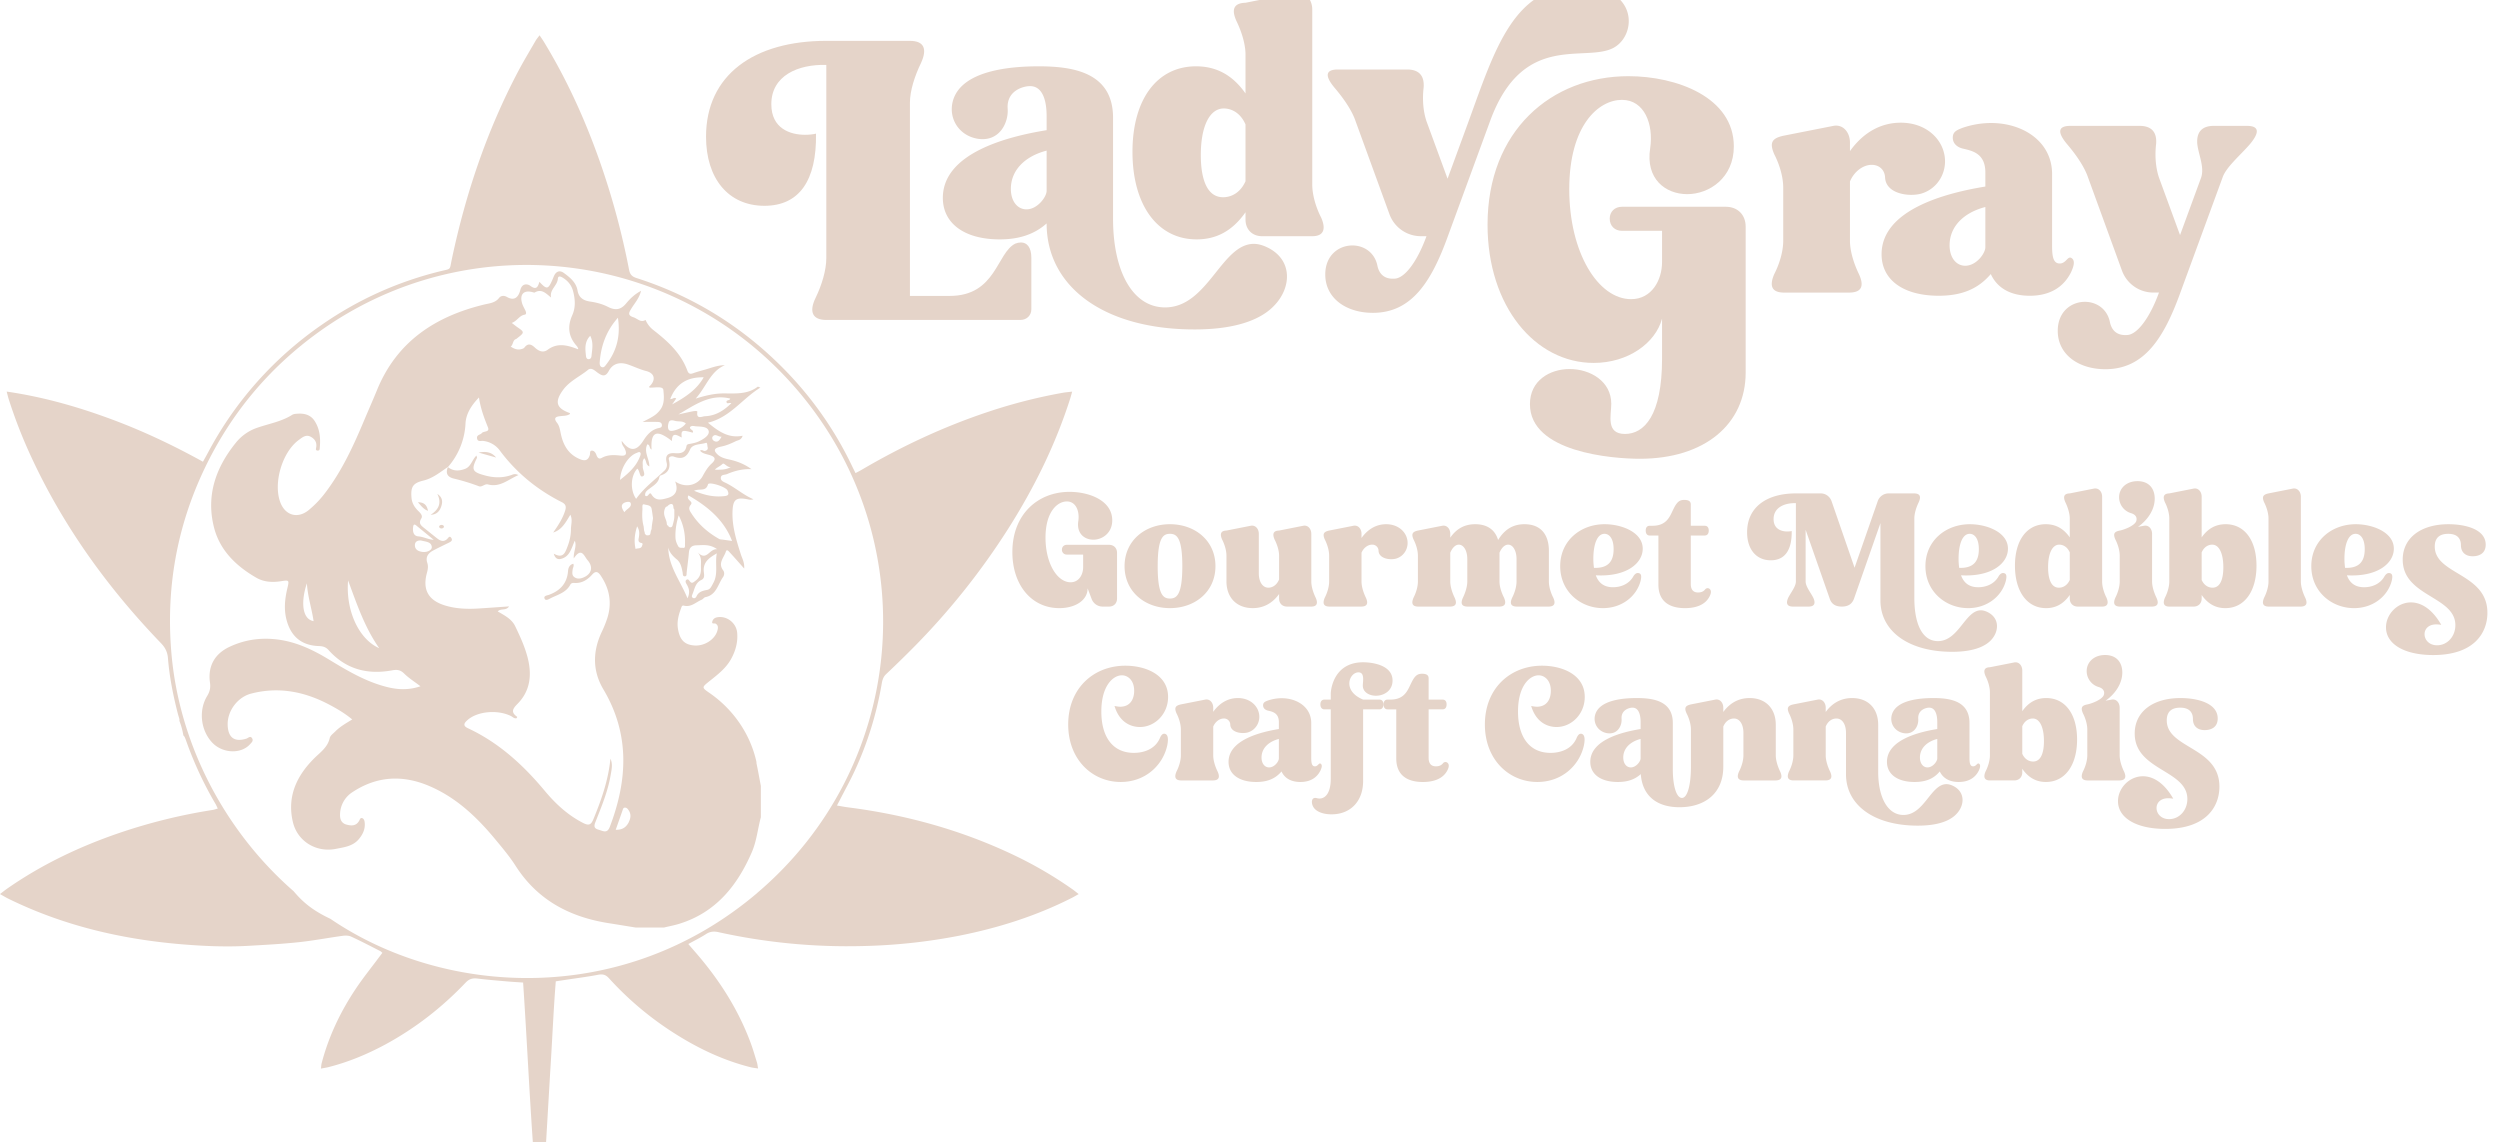 <svg xmlns="http://www.w3.org/2000/svg" width="197" height="90" fill="none"><g clip-path="url(#a)" fill="#E5D4C9"><path d="M84.517 70.08a31.67 31.67 0 0 0-4.587-2.681c-4.148-1.981-8.52-3.19-13.067-3.774-.286-.035-.571-.092-.91-.15.106-.206.185-.347.255-.492.387-.751.796-1.49 1.151-2.258a27.204 27.204 0 0 0 2.123-6.863c.048-.277.118-.527.347-.742a86.142 86.142 0 0 0 2.31-2.259 56.013 56.013 0 0 0 7.316-9.209c2.039-3.216 3.717-6.608 4.877-10.246.049-.154.088-.307.154-.545-.303.035-.532.053-.751.092-1.99.356-3.946.857-5.866 1.499-3.484 1.16-6.797 2.706-9.965 4.565-.15.088-.307.167-.487.263-.106-.21-.185-.369-.264-.531a28.16 28.16 0 0 0-5.4-7.694c-3.282-3.326-7.148-5.72-11.604-7.148-.342-.11-.505-.277-.575-.633a60.08 60.08 0 0 0-2.285-8.48c-1.164-3.326-2.61-6.515-4.446-9.525-.093-.15-.194-.29-.325-.488-.132.176-.224.286-.3.409-.47.817-.961 1.626-1.4 2.46-2.466 4.68-4.13 9.64-5.22 14.803-.18.852-.022.707-.87.913-3.401.835-6.538 2.25-9.412 4.254a28.37 28.37 0 0 0-8.928 10.048c-.123.228-.25.457-.395.716-2.438-1.349-4.908-2.509-7.478-3.445-2.566-.935-5.185-1.674-7.988-2.082.066.255.106.426.158.593a38.888 38.888 0 0 0 1.767 4.534c2.544 5.501 6.041 10.343 10.232 14.697.33.343.51.694.55 1.169.114 1.472.404 2.917.769 4.345.083.334.167.483.131.602.145.37.25.76.317 1.16.088.062.136.189.224.435a28.587 28.587 0 0 0 2.302 4.947c.066.11.114.233.185.374-.159.044-.281.092-.404.11a43.812 43.812 0 0 0-7.369 1.818c-3.137 1.073-6.103 2.487-8.827 4.385-.171.12-.334.25-.562.427.26.145.44.254.624.347 4.323 2.13 8.928 3.212 13.704 3.611 1.748.145 3.506.22 5.259.119 1.323-.075 2.645-.145 3.963-.286 1.151-.123 2.294-.342 3.44-.5.22-.031.48-.031.673.057.782.36 1.546.76 2.31 1.15.053.027.093.08.159.133-.093.123-.172.224-.25.33-.633.851-1.301 1.677-1.886 2.56-1.19 1.793-2.104 3.718-2.649 5.805-.03.118-.035.241-.057.426.237-.049.413-.07.584-.114 1.569-.396 3.045-1.011 4.469-1.775 2.381-1.288 4.49-2.931 6.353-4.89.277-.29.545-.36.918-.317.756.092 1.516.154 2.272.22.426.04.852.061 1.335.096.282 4.196.475 8.37.765 12.566h1.046c.127-2.126.246-4.222.373-6.318.132-2.109.22-4.222.391-6.344.273-.044.483-.075.694-.106.883-.136 1.771-.246 2.65-.413.373-.07.602 0 .856.286a25.13 25.13 0 0 0 5.203 4.363c1.858 1.177 3.827 2.109 5.97 2.645.168.04.339.057.567.092-.035-.206-.048-.334-.083-.457-.163-.523-.312-1.05-.501-1.56-1.01-2.724-2.566-5.114-4.477-7.284l-.435-.506c.505-.28.966-.505 1.393-.782.32-.206.62-.233.98-.153a47.04 47.04 0 0 0 11.392 1.094 44.542 44.542 0 0 0 7.597-.818c3.084-.615 6.059-1.555 8.87-2.983.154-.08.304-.167.528-.294-.207-.159-.338-.273-.483-.374Zm-24.855.294c-10.673 9.055-24.728 8.102-33.625 2.03-.932-.44-1.766-.95-2.54-1.771-.127-.136-.25-.277-.369-.413-5.448-4.754-9.037-11.63-9.63-18.858-.414-5.013.43-9.807 2.583-14.354 2.07-4.372 5.075-7.979 8.994-10.813C37.2 17.44 54.152 19.662 63.58 31.652c9.314 11.845 7.65 28.906-3.924 38.722h.005Z"></path><path d="M59.618 60.083c-.48-2.227-1.828-4.178-3.704-5.474-.624-.43-.624-.444-.022-.923.641-.514 1.3-1.006 1.713-1.749.36-.65.55-1.335.484-2.078-.07-.778-.822-1.353-1.569-1.217-.202.035-.334.145-.386.316-.08.255.162.132.254.185.242.145.194.365.137.571-.203.69-1.02 1.204-1.797 1.151-.782-.052-1.165-.435-1.305-1.318-.093-.558.048-1.09.241-1.603.035-.093.062-.26.22-.22.576.15.953-.277 1.41-.466.106-.044.18-.18.286-.202.87-.167.984-.993 1.384-1.564.123-.171.14-.391.018-.554-.427-.567.07-1.002.215-1.467.075-.246.246-.005.334.088.356.382.698.777 1.111 1.243.035-.492-.167-.808-.272-1.147-.338-1.063-.672-2.122-.65-3.26.022-1.05.263-1.248 1.278-1.032.11.022.229.03.374-.022-.773-.325-1.389-.888-2.127-1.261-.189-.097-.448-.167-.444-.418.005-.285.312-.228.488-.303.606-.259 1.24-.422 1.929-.386-.536-.396-1.12-.624-1.74-.76-.347-.075-.69-.159-.953-.418-.3-.294-.295-.488.334-.61.39-.08.76-.242 1.12-.418.18-.088.435-.075.54-.43-1.111.223-1.907-.348-2.733-1.029 1.736-.408 2.69-1.876 4.13-2.763-.131-.049-.184-.084-.202-.075-.808.62-1.753.532-2.688.532-.704 0-1.385.153-2.206.408.848-.94 1.142-2.135 2.302-2.632-.61 0-1.147.242-1.7.387-.273.075-.545.154-.813.25-.224.08-.352.04-.444-.206-.505-1.384-1.555-2.324-2.671-3.194a2.018 2.018 0 0 1-.624-.804c-.387.237-.633-.106-.945-.207-.5-.158-.36-.378-.18-.68.255-.427.62-.796.77-1.407-.528.281-.88.637-1.187 1.006-.4.48-.822.563-1.41.264-.444-.229-.932-.356-1.428-.426-.528-.08-.884-.312-.98-.87-.11-.642-.602-1.037-1.094-1.393-.281-.202-.563-.14-.734.193-.062.123-.105.25-.163.378-.325.743-.435.76-1.015.136-.114.405-.237.673-.716.317-.21-.158-.646-.224-.786.325-.128.505-.422.923-1.072.545-.202-.119-.457-.101-.598.079-.312.404-.769.426-1.2.531-3.857.94-6.875 2.927-8.43 6.75-.317.777-.66 1.546-.985 2.319-.84 2.004-1.74 3.976-3.058 5.72a8.05 8.05 0 0 1-1.331 1.402c-.866.712-1.859.43-2.245-.624-.558-1.511.153-3.937 1.454-4.894.277-.202.567-.466.953-.255.348.189.501.479.418.879-.022.1-.035.193.11.206.087.009.162-.03.171-.119.079-.773.044-1.529-.391-2.205-.32-.501-.826-.624-1.384-.58-.136.009-.29.022-.396.092-.874.55-1.889.703-2.838 1.046a3.674 3.674 0 0 0-1.582 1.133c-1.603 1.973-2.385 4.205-1.722 6.736.47 1.788 1.753 3.014 3.326 3.919.598.343 1.261.378 1.938.273.65-.102.654-.084.51.531-.203.848-.295 1.696-.062 2.548.351 1.3 1.2 1.986 2.53 2.03.313.01.554.07.774.317 1.349 1.507 3.053 1.955 4.996 1.599.377-.07.65-.053.949.242.369.364.817.645 1.296 1.01-.95.325-1.82.273-2.698.044-1.674-.43-3.128-1.31-4.583-2.192-1.3-.787-2.658-1.41-4.191-1.56-1.257-.123-2.46.07-3.594.61-1.165.554-1.705 1.538-1.52 2.821.057.4-.018.708-.224 1.046-.686 1.13-.51 2.689.386 3.656.809.87 2.272.944 2.992.145.114-.128.282-.26.172-.457-.141-.25-.312-.031-.453.013-.949.299-1.459-.08-1.48-1.103-.023-1.085.79-2.17 1.845-2.443 2.113-.55 4.108-.184 6.02.795.671.348 1.33.725 1.95 1.24-.492.303-.954.562-1.323.935-.162.167-.404.33-.448.527-.162.734-.734 1.116-1.217 1.595-1.397 1.389-2.162 3.028-1.687 5.031.36 1.52 1.84 2.412 3.37 2.114.663-.132 1.362-.203 1.84-.787.326-.395.515-.83.44-1.349-.017-.123-.07-.242-.18-.285-.154-.058-.189.096-.242.193-.241.44-.628.417-1.023.307-.409-.118-.51-.46-.488-.839a2.12 2.12 0 0 1 .984-1.718c1.898-1.252 3.906-1.37 5.98-.505 2.17.905 3.822 2.478 5.294 4.262.55.663 1.108 1.327 1.569 2.047 1.71 2.68 4.227 4.025 7.285 4.517.729.114 1.454.237 2.183.352h2.232c.413-.102.83-.176 1.235-.304 2.865-.9 4.547-3.005 5.69-5.645.378-.88.461-1.833.707-2.742v-2.465c-.119-.615-.224-1.23-.356-1.84l.018-.01ZM24.183 45.966c.07 1.09.39 2.008.527 2.98-.936-.163-.997-1.596-.527-2.98Zm3.247-.228c.707 1.916 1.313 3.708 2.451 5.338-1.603-.698-2.653-2.965-2.451-5.338Zm28.748.264c-.123.206-.198.434-.457.483-.352.066-.677.145-.844.523-.044.096-.163.184-.29.096-.101-.066-.07-.167-.03-.259.18-.417.223-.918.715-1.147.277-.127.211-.408.19-.623-.093-.8.46-1.139 1.023-1.472-.163.808.145 1.652-.312 2.399h.005Zm1.507-3.375-.985-.14.308.118s-.211-.066-.308-.118c-.9-.501-1.66-1.16-2.218-2.035-.137-.21-.273-.404-.049-.68.237-.29-.404-.352-.184-.734 1.515.87 2.803 1.933 3.436 3.585v.004Zm-.356-3.972c.105.238.123.396-.216.435-.817.101-1.572-.057-2.42-.417.443-.207.927.101 1.098-.505.066-.233 1.406.184 1.538.483v.004Zm-.391-2.1c.123-.123.36.303.65.246-.404.242-.83.211-1.266.211.19-.193.427-.272.616-.457Zm-.765-2.17c.22-.246.413.057.686.022-.176.334-.334.492-.607.33-.132-.08-.171-.251-.079-.357v.005Zm1.362-2.984c.013.185-.36.088-.277.312.053.136.211 0 .37.057-.598.598-1.261 1.002-2.087 1.029-.194.004-.686.29-.59-.347.014-.093-.237-.066-.364-.04-.378.075-.756.163-1.134.246 1.275-.73 2.487-1.648 4.082-1.252V31.4Zm-2.082-1.67c-.563.998-1.494 1.596-2.492 2.136.11-.154.22-.307.325-.461-.162-.132-.263.048-.474.044.47-1.222 1.353-1.745 2.64-1.718Zm-2.76 3.56c.088-.238.33-.172.51-.123.272.07.589-.018.84.202-.216.29-.51.435-.827.527-.18.053-.435.114-.527-.044-.084-.136-.057-.391.009-.562h-.005Zm-5.435-4.763c.101-1.296.519-2.46 1.433-3.489.215 1.389-.075 2.593-.905 3.665-.097.127-.194.29-.365.224-.158-.057-.176-.238-.163-.405v.005Zm-.75-2.07c.276.54.153 1.081.1 1.613-.013.119-.079.228-.22.233-.145 0-.197-.119-.21-.229-.062-.558-.141-1.124.33-1.612v-.005Zm-.181 2.69c.277-.229.553.07.782.232.352.25.606.33.861-.145.325-.606.879-.729 1.512-.514.479.163.94.391 1.428.514.72.18.79.747.224 1.253.026.021.052.057.079.057.377.017 1.028-.145 1.059.184.048.488.118 1.094-.255 1.573-.282.36-.48.501-1.38.945.378 0 .751-.01 1.13 0 .17.004.381.013.39.255.01.22-.197.21-.338.25-.527.15-.848.532-1.125.971-.536.852-1.076.879-1.7.018-.026.298.15.435.228.602.203.421.119.61-.334.557-.518-.057-1.001-.079-1.476.185-.237.132-.351-.044-.422-.25-.061-.172-.18-.334-.36-.325-.176.008-.114.215-.15.338-.122.395-.338.51-.75.347-.919-.365-1.34-1.094-1.534-1.995-.066-.307-.105-.633-.299-.879-.347-.439-.017-.5.286-.531.255-.031.51-.013.734-.172-.01-.022-.014-.07-.031-.074-1.055-.378-1.2-.883-.514-1.82.51-.698 1.305-1.045 1.955-1.572v-.005Zm4.108 6.81c-.29.777-.866 1.305-1.577 1.858.044-.945.668-1.898 1.305-2.122.096-.035.228-.136.307-.004.035.061 0 .184-.035.268Zm-9.798-9.227c.07-.03.127-.088.189-.136.492-.378.492-.44-.013-.782-.145-.097-.277-.211-.488-.365.43-.154.593-.58 1.015-.65.167-.027.119-.211.053-.343-.092-.193-.207-.382-.26-.584-.193-.69.15-1.033.835-.848.057.013.128.048.167.026.54-.316.87.057 1.292.4-.14-.629.492-.927.532-1.485.022-.286.268-.154.404-.07.395.246.672.584.795 1.045.167.637.211 1.288-.061 1.894-.404.905-.308 1.705.356 2.438.048.053.074.132.11.198.004.013-.01.035-.014.053-.804-.308-1.595-.55-2.394.04-.36.267-.717.1-1.007-.172-.29-.272-.549-.365-.826 0-.043.057-.127.088-.202.11-.33.105-.61-.009-.878-.19.206-.144.145-.47.395-.588v.009Zm-8.08 14.771c.044-.298.22-.114.325-.026.435.352.866.708 1.296 1.063-.448-.03-.79-.237-1.212-.272-.413-.03-.457-.43-.409-.765Zm.778 1.995c-.312-.035-.637-.145-.642-.536 0-.277.203-.39.492-.369.33.097.813.084.84.519.013.25-.383.417-.69.382v.004Zm13.84 21.885c-.453-.114-.343-.382-.229-.672.466-1.182.954-2.355 1.17-3.616.074-.43.188-.87-.014-1.31-.163 1.675-.707 3.23-1.34 4.763-.189.462-.374.528-.813.303-1.213-.62-2.18-1.52-3.036-2.548-1.696-2.034-3.616-3.787-6.046-4.92-.439-.207-.276-.423-.017-.651.782-.681 2.333-.826 3.396-.316.15.07.268.237.47.175.013-.04.044-.096.04-.1-.514-.365-.374-.625.03-1.033 1.033-1.05 1.139-2.35.77-3.717-.225-.835-.585-1.617-.958-2.39-.282-.585-.84-.848-1.376-1.17.242-.267.646-.026.892-.395-.834.058-1.608.115-2.377.163-.9.057-1.801.03-2.671-.237-1.314-.404-1.784-1.24-1.428-2.557.075-.273.123-.528.03-.805-.149-.456.067-.755.453-.962.413-.22.835-.422 1.257-.628.154-.075.303-.167.193-.352-.15-.245-.241-.017-.347.075-.26.237-.51.145-.742-.03-.356-.273-.703-.563-1.055-.84-.255-.202-.474-.373-.228-.76.14-.224-.084-.435-.255-.602-.286-.285-.483-.606-.519-1.023-.074-.866.106-1.156.936-1.358.747-.18 1.318-.66 1.933-1.072v.009a5.616 5.616 0 0 0 1.389-3.454c.044-.742.448-1.397 1.059-2.03.132.875.408 1.608.707 2.347.167.413-.343.276-.488.465-.1.132-.417.119-.369.413.049.295.308.176.48.198a1.89 1.89 0 0 1 1.33.778c1.301 1.744 2.94 3.075 4.873 4.05.303.154.36.343.26.664-.203.637-.559 1.182-.945 1.727.69-.215.988-.804 1.353-1.402.193.396.048.774.048 1.134 0 .474-.1.936-.272 1.375-.176.453-.33.984-1.081.558.105.391.33.47.558.413.72-.176.83-.852 1.098-1.432.176.448-.114.843-.083 1.397.62-.932.808-.19 1.09.136.474.545.32 1.116-.37 1.38-.224.087-.46.11-.672-.044-.21-.154-.158-.378-.136-.593.018-.154.132-.29.053-.462-.295.075-.396.317-.413.567-.075.984-.624 1.56-1.516 1.885-.14.048-.435.07-.33.303.088.189.317.04.466-.035.567-.286 1.226-.444 1.56-1.076.061-.115.18-.141.303-.132.602.044 1.05-.246 1.432-.673.26-.29.453-.21.646.075.703 1.033.914 2.149.54 3.348a8.818 8.818 0 0 1-.46 1.138c-.708 1.525-.717 3.05.144 4.5 2.096 3.532 1.912 7.143.506 10.83-.216.57-.545.312-.892.228h.013Zm2.373-.593c-.203.395-.506.615-1.029.597.19-.536.36-1.023.532-1.515.04-.106.057-.242.215-.229.132.009.202.106.268.202.211.312.172.629.01.94l.004.005ZM49.2 40.36c-.206-.299-.32-.575-.004-.742.101-.053.457-.15.505.04.084.333-.312.425-.5.706v-.004Zm1.02-3.427c.215.167.171.694.413.606.298-.105 0-.5.017-.773.014-.206-.07-.426.114-.655.203.185.088.497.405.642.004-.606-.462-1.151-.158-1.74.237.044.131.32.333.409-.105-1.63.598-1.46 1.604-.668 0-.743.409-.462.77-.277-.054-.593.012-.62.869-.382.105-.233-.25-.22-.215-.435.123-.15.312-.08.47-.066.382.026.94.009 1.006.39.057.335-.417.62-.773.792-.207.1-.444.15-.672.193-.137.026-.282.022-.313.198-.087.518-.474.575-.887.545-.567-.044-.813.162-.672.746a.616.616 0 0 1-.185.638c-.751.725-1.608 1.348-2.219 2.214-.483-.685-.439-1.81.093-2.381v.004Zm.378 6.072c-.084.264-.339.171-.514.255-.132-.598-.08-1.169.122-1.784.203.325.18.589.137.861-.031.18-.097.391.189.448.158.031.092.132.066.216v.004Zm.75-1.3-.021.017a.626.626 0 0 1-.04.119c-.013.07-.022.145-.04.215-.026.101-.109.136-.193.123-.013 0-.03.009-.048.009a.176.176 0 0 1-.145-.08.185.185 0 0 1-.057-.18.222.222 0 0 1-.04-.078c-.021-.12-.03-.242-.043-.365-.123-.435-.128-.888-.097-1.34.009-.154-.062-.466.154-.396.18.062.514.035.57.347.045.247.076.497.11.739-.039.298-.105.584-.11.87Zm-.012-2.746c-.18-.286-.233.267-.488.11-.07-.295.176-.444.373-.594.312-.237.655-.435.734-.865.009-.053.053-.123.093-.141.654-.202.808-.633.654-1.27-.048-.197.211-.285.387-.22.615.225 1.002.11 1.287-.557.198-.457.813-.378 1.244-.523.131-.044.105.21.14.334.049.167-.04.25-.193.298-.136.04-.246-.145-.404-.013.202.229.483.26.75.339.471.14.52.347.168.667-.312.282-.514.633-.712.993-.404.743-1.388.963-2.17.418.27.697.058 1.138-.633 1.322-.461.123-.896.242-1.23-.294v-.005Zm2.504 4.213c-.123-.022-.303.048-.404-.14-.119-.22-.202-.418-.211-.69-.018-.572.066-1.108.255-1.731.395.773.527 1.502.496 2.262 0 .114.031.33-.136.299Zm-1.186-1.74a.17.17 0 0 1-.11-.154c-.009-.237-.136-.435-.189-.659a.868.868 0 0 1 .075-.61c.03-.066.083-.093.136-.093.092-.105.22-.197.32-.202.172-.004.176.194.19.352.035.026.061.07.061.131v.488c-.004.255-.075.497-.145.743-.053.18-.294.145-.338.004Zm.672 2.64c.32.273.391.66.466 1.046.022.128-.005.317.193.295.14-.013.114-.176.123-.29.057-.523.132-1.046.176-1.573.03-.378.21-.571.589-.58.514-.009 1.045-.114 1.643.312-.633-.075-.817.993-1.551.233.365.413.255.8.268 1.195.018.457-.066.782-.435 1.059-.176.132-.286.255-.457.017-.053-.074-.127-.18-.237-.105-.119.079-.084.206-.022.312.189.32.33.646.092 1.155-.571-1.393-1.494-2.513-1.516-3.998.097.4.365.672.66.923h.008Z"></path><path d="M35.294 36.806c.422.334.883.32 1.354.14.46-.17.549-.707.896-1.05.026.11.053.154.044.18-.466.937-.387 1.117.628 1.389.694.189 1.384.21 2.074-.03.145-.053.285-.133.562 0-.826.36-1.458.992-2.407.737-.25-.066-.466.242-.717.141a16.209 16.209 0 0 0-1.972-.602c-.506-.123-.668-.43-.453-.918v.009l-.009.004ZM33.941 40.562c.628-.408.879-.918.519-1.643.417.272.43.61.316.97-.123.374-.347.656-.835.678v-.005ZM37.71 35.663c.537-.105 1.025-.061 1.385.392-.461-.132-.923-.26-1.384-.392ZM33.73 40.255c-.33-.114-.522-.36-.795-.677.567 0 .712.308.795.677ZM34.793 41.362c-.079 0-.184.048-.188.14 0 .093.11.141.188.141.08 0 .185-.048.19-.14 0-.093-.11-.141-.19-.141ZM91.984 58.716c-.33 1.562-1.708 2.904-3.673 2.904-2.22 0-4.136-1.745-4.136-4.527 0-2.891 2.038-4.636 4.502-4.636 1.538 0 3.368.671 3.368 2.465 0 1.354-1.05 2.367-2.22 2.367-.684 0-1.611-.342-2.002-1.66.17.037.317.061.452.061.756 0 1.098-.561 1.098-1.256 0-.842-.513-1.22-.964-1.22-.684 0-1.623.805-1.623 2.855 0 2.037.927 3.257 2.562 3.257.732 0 1.66-.256 2.05-1.159.122-.293.256-.378.403-.342.146.037.317.208.183.891Zm3.618-2.953v.33c.549-.769 1.245-1.086 1.94-1.086.915 0 1.5.549 1.647 1.135.183.67-.195 1.403-.903 1.586-.11.024-.22.036-.341.036-.476 0-.976-.195-1-.658a.488.488 0 0 0-.513-.488c-.33 0-.671.256-.83.634v2.27c0 .39.146.866.342 1.268.207.452.11.696-.342.708h-2.55c-.44-.012-.537-.256-.342-.708.208-.402.342-.878.342-1.269v-2.037c0-.39-.134-.866-.342-1.27-.195-.45-.085-.61.342-.707l1.915-.378c.379-.073.635.256.635.635Zm4.307.232c-.244-.06-.378-.22-.378-.415 0-.231.158-.292.378-.378a3.383 3.383 0 0 1 1.086-.183c1.232 0 2.33.72 2.33 1.952v2.746c0 .415.049.67.293.67s.305-.304.452-.207c.146.098.085.318-.025.55-.28.56-.805.89-1.574.89-.695 0-1.232-.268-1.488-.83-.476.562-1.098.83-1.99.83-1.341 0-2.183-.598-2.183-1.586 0-1.708 2.465-2.343 3.965-2.587v-.537c0-.732-.5-.83-.866-.915Zm.866 2.233c-.842.22-1.366.757-1.366 1.464 0 .476.256.781.598.781.427 0 .768-.476.768-.707v-1.538Zm3.589-2.33c-.183 0-.317-.135-.317-.39 0-.257.134-.379.317-.379h.5v-.451c0-.379.256-2.49 2.55-2.49.708 0 2.319.208 2.319 1.44 0 .806-.684 1.196-1.306 1.196-.537 0-1.037-.28-1.037-.805 0-.317.171-1.037-.342-1.037-.72 0-1.317 1.452.366 2.147h1.281c.196 0 .318.122.318.378 0 .257-.122.39-.318.39h-1.281v5.65c0 1.574-.976 2.623-2.489 2.623-.659 0-1.195-.207-1.415-.549-.208-.317-.208-.866.281-.72.463.122 1.073-.183 1.073-1.537v-5.466h-.5Zm8.212-2.44v1.671h1.099c.195 0 .317.122.317.378 0 .257-.122.39-.317.39h-1.099v3.82c0 .415.171.67.574.67.195 0 .403-.048.549-.231a.272.272 0 0 1 .207-.11c.037 0 .074.012.122.037.147.097.196.28.037.598-.329.67-1.061.94-1.94.94-1.306 0-2.099-.587-2.099-1.855v-3.868h-.683c-.195 0-.317-.135-.317-.39 0-.257.122-.379.317-.379h.208c1.183 0 1.39-.793 1.696-1.39.268-.526.475-.648.817-.648.378 0 .512.135.512.366ZM124.817 58.716c-.329 1.562-1.708 2.904-3.672 2.904-2.221 0-4.136-1.745-4.136-4.527 0-2.891 2.037-4.636 4.502-4.636 1.537 0 3.367.671 3.367 2.465 0 1.354-1.049 2.367-2.22 2.367-.683 0-1.611-.342-2.001-1.66a2.2 2.2 0 0 0 .451.061c.757 0 1.098-.561 1.098-1.256 0-.842-.512-1.22-.963-1.22-.684 0-1.623.805-1.623 2.855 0 2.037.927 3.257 2.562 3.257.732 0 1.659-.256 2.05-1.159.122-.293.256-.378.402-.342.147.037.318.208.183.891Zm3.828-2.953c-.256 0-.903.171-.866.867.049.537-.305 1.269-1.123 1.147-.707-.11-1.134-.757-.964-1.428.318-1.22 2.306-1.342 3.283-1.342 1.293 0 2.842.22 2.842 1.964v3.636c0 1.355.293 2.27.72 2.27s.708-.989.708-2.465v-2.928c0-.39-.134-.866-.342-1.27-.207-.45-.085-.61.342-.707l1.916-.378c.378-.073.634.256.634.635v.341c.561-.769 1.281-1.098 2.074-1.098 1.269 0 2.062.83 2.062 2.11v2.404c0 .39.147.867.342 1.27.207.45.11.695-.342.707h-2.55c-.439-.012-.549-.256-.341-.708.207-.402.341-.878.341-1.269v-1.769c0-.67-.293-1.134-.744-1.134-.232 0-.622.11-.842.634v3.16c0 2.16-1.513 3.197-3.453 3.197-1.732 0-2.916-.842-3.05-2.611-.452.415-1.025.622-1.806.622-1.33 0-2.172-.598-2.172-1.586 0-1.708 2.453-2.343 3.966-2.587v-.537c0-.683-.196-1.146-.635-1.146Zm.635 2.465c-.842.22-1.367.757-1.367 1.464 0 .476.256.781.598.781.415 0 .769-.476.769-.707v-1.538Zm14.586-2.465v.342c.561-.769 1.293-1.098 2.074-1.098 1.281 0 2.062.83 2.062 2.11v3.71c0 2.05.769 3.392 1.989 3.392 1.647 0 2.147-2.428 3.392-2.428.159 0 .342.049.537.146.951.476.903 1.525.244 2.209-.793.842-2.306.915-3.05.915-3.429 0-5.65-1.61-5.65-4.051v-3.258c0-.67-.292-1.134-.756-1.134-.232 0-.622.11-.842.634v2.27c0 .39.146.866.342 1.268.207.452.109.696-.342.708h-2.55c-.439-.012-.537-.256-.342-.708.208-.402.342-.878.342-1.269v-2.037c0-.39-.134-.866-.342-1.27-.195-.45-.085-.61.342-.707l1.916-.378c.378-.073.634.256.634.635Zm8.157 0c-.256 0-.903.171-.866.867.048.537-.305 1.269-1.123 1.147-.708-.11-1.135-.757-.964-1.428.317-1.22 2.306-1.342 3.282-1.342 1.294 0 2.843.22 2.843 1.964v2.746c0 .415.049.67.293.67.256 0 .305-.304.464-.207.134.098.085.318-.025.55-.28.56-.805.89-1.586.89-.683 0-1.22-.268-1.488-.83-.464.562-1.086.83-1.989.83-1.33 0-2.172-.598-2.172-1.586 0-1.708 2.452-2.343 3.965-2.587v-.537c0-.683-.195-1.146-.634-1.146Zm.634 2.465c-.842.22-1.366.757-1.366 1.464 0 .476.256.781.598.781.415 0 .768-.476.768-.707v-1.538Zm6.698-5.393v3.21c.512-.733 1.147-1.038 1.891-1.038 1.476 0 2.428 1.245 2.428 3.27s-.952 3.343-2.453 3.343c-.732 0-1.354-.305-1.866-1.037v.28c0 .379-.257.635-.635.635h-1.915c-.427 0-.537-.256-.342-.708.207-.402.342-.878.342-1.269v-4.965c0-.39-.135-.867-.342-1.27-.195-.45-.098-.695.342-.707l1.915-.378c.378-.074.635.256.635.634Zm0 4.393v2.171c.219.489.598.61.854.61.805 0 .854-1.17.854-1.61 0-1.11-.342-1.781-.879-1.781-.231 0-.61.11-.829.61Zm7.674-1.465v3.758c0 .39.147.867.342 1.27.207.45.11.695-.342.707h-2.55c-.439-.012-.537-.256-.341-.708.207-.402.341-.878.341-1.269v-2.037c0-.39-.134-.866-.341-1.27-.196-.45-.086-.61.292-.695.415-.073 1.196-.39 1.343-.732.048-.122.134-.5-.428-.658a1.312 1.312 0 0 1-.915-1.245c0-.696.562-1.269 1.452-1.269.891 0 1.355.573 1.355 1.379 0 .903-.598 1.72-1.318 2.22l.476-.085c.378-.073.634.256.634.635Zm1.186 2.038c0-1.708 1.416-2.794 3.612-2.794 1.281 0 2.928.378 2.928 1.61 0 .733-.573.916-1.025.916-.585 0-.927-.33-.927-.879 0-.317-.11-.89-1-.89-.684 0-1.062.317-1.062 1 0 2.233 4.149 2.086 4.149 5.222 0 1.55-1.013 3.331-4.271 3.331-2.257 0-3.721-.854-3.721-2.184 0-1.025.89-1.964 1.964-1.964.781 0 1.659.488 2.392 1.769a2.338 2.338 0 0 0-.391-.037c-.647 0-.927.39-.927.769 0 .44.354.878.988.878.805 0 1.44-.695 1.44-1.586 0-2.294-4.149-2.245-4.149-5.16ZM141.516 38.88h1.964c.378 0 .708.244.842.598l1.818 5.258 1.83-5.258a.908.908 0 0 1 .842-.598h2.038c.451.012.549.256.341.707-.195.403-.341.879-.341 1.27v6.27c0 2.05.634 3.393 1.854 3.393 1.647 0 2.148-2.428 3.392-2.428.159 0 .342.049.537.146.952.476.903 1.525.256 2.209-.805.841-2.318.915-3.062.915-3.417 0-5.649-1.611-5.649-4.051v-6.089l-2.087 5.967c-.158.427-.488.61-.952.61-.451 0-.78-.159-.939-.574l-1.916-5.478v4.075c0 .39.391.866.598 1.27.208.45.098.695-.341.707h-1.282c-.439-.012-.549-.256-.341-.708.207-.403.598-.878.598-1.269v-6.174c-.903-.024-1.757.342-1.757 1.257 0 .781.61.976 1.073.976.135 0 .257-.012.354-.036.025 1.5-.537 2.306-1.647 2.306-1.159 0-1.867-.879-1.867-2.209 0-1.976 1.538-3.062 3.844-3.062Zm15.942 6.588c.147-.268.305-.341.452-.305.17.037.256.171.146.623-.317 1.207-1.476 2.135-2.965 2.135-1.757 0-3.367-1.294-3.367-3.307s1.61-3.306 3.501-3.306c1.342 0 3.002.634 3.002 1.928 0 1.159-1.294 2.232-3.697 2.098.219.61.659.94 1.354.94.574 0 1.22-.22 1.574-.806Zm-3.075-.72c1.111.037 1.55-.5 1.55-1.476 0-.854-.354-1.208-.72-1.208-.573 0-.878.818-.878 1.99 0 .255.024.487.048.694Zm8.715-3.892c0-.39-.147-.866-.342-1.269-.207-.451-.11-.695.342-.707l1.903-.379c.391-.073.647.257.647.635v6.686c0 .39.134.866.341 1.27.196.45.086.707-.341.707h-1.916c-.378 0-.634-.256-.634-.635v-.28c-.513.732-1.135 1.037-1.867 1.037-1.501 0-2.452-1.318-2.452-3.343 0-2.026.951-3.27 2.428-3.27.744 0 1.378.305 1.891 1.037v-1.489Zm0 4.844v-2.172c-.22-.5-.598-.61-.83-.61-.537 0-.878.671-.878 1.782 0 .439.048 1.61.854 1.61.256 0 .634-.122.854-.61Zm6.486-3.636v3.758c0 .39.147.866.342 1.27.207.45.11.695-.342.707h-2.55c-.439-.012-.537-.256-.341-.708.207-.403.341-.878.341-1.269v-2.037c0-.39-.134-.867-.341-1.27-.196-.45-.086-.61.292-.695.415-.073 1.196-.39 1.343-.732.048-.122.134-.5-.428-.659a1.312 1.312 0 0 1-.915-1.244c0-.696.562-1.27 1.452-1.27.891 0 1.355.574 1.355 1.38 0 .902-.598 1.72-1.318 2.22l.476-.085c.378-.073.634.256.634.634Zm3.907-2.928v3.209c.513-.732 1.147-1.037 1.892-1.037 1.476 0 2.428 1.244 2.428 3.27 0 2.025-.952 3.343-2.453 3.343-.732 0-1.354-.305-1.867-1.037v.28c0 .379-.256.635-.634.635h-1.916c-.427 0-.537-.256-.341-.708.207-.403.341-.878.341-1.269v-4.966c0-.39-.134-.866-.341-1.269-.196-.451-.098-.695.341-.707l1.916-.379c.378-.073.634.257.634.635Zm0 4.392V45.7c.22.488.598.61.854.61.806 0 .854-1.171.854-1.61 0-1.11-.341-1.782-.878-1.782-.232 0-.61.11-.83.61Zm7.817-4.392v6.686c0 .39.146.866.341 1.27.208.45.11.695-.341.707h-2.55c-.44-.012-.537-.256-.342-.708.207-.403.342-.878.342-1.269v-4.966c0-.39-.135-.866-.342-1.269-.195-.451-.085-.61.342-.707l1.915-.379c.379-.073.635.257.635.635Zm6.558 6.332c.146-.268.305-.341.451-.305.171.037.257.171.147.623-.317 1.207-1.477 2.135-2.965 2.135-1.757 0-3.368-1.294-3.368-3.307s1.611-3.306 3.502-3.306c1.342 0 3.002.634 3.002 1.928 0 1.159-1.294 2.232-3.697 2.098.219.61.658.94 1.354.94.573 0 1.22-.22 1.574-.806Zm-3.075-.72c1.11.037 1.55-.5 1.55-1.476 0-.854-.354-1.208-.72-1.208-.574 0-.879.818-.879 1.99 0 .255.025.487.049.694Zm4.543-.646c0-1.708 1.416-2.794 3.612-2.794 1.281 0 2.928.378 2.928 1.61 0 .732-.573.915-1.025.915-.585 0-.927-.329-.927-.878 0-.317-.11-.89-1-.89-.684 0-1.062.317-1.062 1 0 2.233 4.148 2.086 4.148 5.222 0 1.55-1.012 3.33-4.27 3.33-2.257 0-3.721-.853-3.721-2.183 0-1.025.89-1.965 1.964-1.965.781 0 1.659.488 2.392 1.77a2.338 2.338 0 0 0-.391-.037c-.647 0-.927.39-.927.769 0 .439.354.878.988.878.805 0 1.44-.695 1.44-1.586 0-2.294-4.149-2.245-4.149-5.161ZM88.023 43.565v3.6c0 .378-.256.634-.635.634h-.512a.924.924 0 0 1-.854-.598l-.317-.842c0 .94-.964 1.562-2.233 1.562-2.172 0-3.697-1.806-3.697-4.417 0-3.002 2.037-4.746 4.502-4.746 1.537 0 3.368.67 3.368 2.245 0 1-.781 1.525-1.489 1.525-.695 0-1.342-.488-1.184-1.477.11-.756-.182-1.537-.902-1.537-.745 0-1.684.805-1.684 2.855 0 2.038.927 3.514 1.977 3.514.658 0 .988-.61.988-1.183v-1H84.07a.371.371 0 0 1-.39-.391c0-.22.158-.378.39-.378h3.318c.379 0 .635.256.635.634Zm.593 1.05c0-2.014 1.61-3.307 3.575-3.307 1.976 0 3.587 1.293 3.587 3.306 0 2.014-1.61 3.307-3.587 3.307-1.965 0-3.575-1.294-3.575-3.307Zm2.61 0c0 2.244.428 2.55.965 2.55.536 0 .976-.306.976-2.55 0-2.246-.44-2.55-.976-2.55-.537 0-.964.304-.964 2.55Zm12.105-2.55v3.757c0 .39.146.866.342 1.27.207.45.097.707-.342.707h-1.904c-.39 0-.634-.256-.634-.635v-.354c-.561.781-1.293 1.11-2.074 1.11-1.281 0-2.074-.841-2.074-2.11v-2.025c0-.39-.135-.867-.342-1.27-.195-.45-.098-.695.342-.707l1.915-.378c.378-.073.635.256.635.634v3.112c0 .67.293 1.134.756 1.134.232 0 .622-.122.842-.646v-1.88c0-.39-.146-.866-.354-1.268-.195-.452-.097-.696.354-.708l1.903-.378c.379-.073.635.256.635.634Zm3.956 0v.329c.549-.769 1.244-1.086 1.94-1.086.915 0 1.501.549 1.647 1.135.183.67-.195 1.403-.903 1.586-.11.024-.219.036-.342.036-.475 0-.976-.195-1-.659a.488.488 0 0 0-.512-.488c-.33 0-.672.257-.83.635v2.27c0 .39.146.865.341 1.268.208.452.11.696-.341.708h-2.55c-.439-.012-.537-.256-.342-.708.208-.403.342-.878.342-1.269v-2.037c0-.39-.134-.867-.342-1.27-.195-.45-.085-.61.342-.707l1.915-.378c.379-.073.635.256.635.634Zm6.994 0v.304c.513-.744 1.171-1.061 1.965-1.061.976 0 1.573.463 1.805 1.244.537-.878 1.22-1.244 2.075-1.244 1.305 0 1.927.83 1.927 2.11v2.404c0 .39.135.866.342 1.27.207.45.098.695-.342.707h-2.55c-.451-.012-.549-.256-.341-.708.207-.403.341-.878.341-1.269v-1.769c0-.671-.293-1.135-.659-1.135-.28 0-.524.257-.683.635v2.27c0 .39.147.865.354 1.268.195.452.098.696-.354.708h-2.538c-.451-.012-.549-.256-.341-.708.195-.403.341-.878.341-1.269v-1.769c0-.671-.293-1.135-.671-1.135-.268 0-.512.257-.671.635v2.27c0 .39.147.865.342 1.268.207.452.11.696-.342.708h-2.55c-.439-.012-.537-.256-.342-.708.208-.403.342-.878.342-1.269v-2.037c0-.39-.134-.867-.342-1.27-.195-.45-.085-.61.342-.707l1.916-.378c.378-.073.634.256.634.634Zm14.397 3.403c.147-.268.305-.341.452-.305.171.037.256.171.146.623-.317 1.207-1.476 2.135-2.965 2.135-1.757 0-3.367-1.294-3.367-3.307s1.61-3.306 3.502-3.306c1.342 0 3.001.634 3.001 1.928 0 1.159-1.293 2.232-3.697 2.098.22.61.659.94 1.354.94.574 0 1.221-.22 1.574-.806Zm-3.074-.72c1.11.037 1.549-.5 1.549-1.476 0-.854-.354-1.208-.72-1.208-.573 0-.878.818-.878 1.99 0 .255.024.487.049.694Zm7.63-4.99v1.672h1.098c.195 0 .317.122.317.378s-.122.39-.317.39h-1.098v3.82c0 .414.17.67.573.67.195 0 .403-.048.549-.231a.272.272 0 0 1 .207-.11c.037 0 .074.012.122.036.147.098.196.281.037.598-.329.671-1.061.94-1.94.94-1.305 0-2.099-.586-2.099-1.855V42.2H130c-.195 0-.317-.135-.317-.391s.122-.378.317-.378h.208c1.183 0 1.391-.793 1.696-1.391.268-.525.475-.647.817-.647.378 0 .513.134.513.366ZM145.777 11.228v.68c1.132-1.586 2.567-2.24 4.001-2.24 1.887 0 3.095 1.132 3.397 2.34.377 1.384-.403 2.894-1.862 3.271a3.19 3.19 0 0 1-.705.075c-.981 0-2.013-.402-2.063-1.358-.025-.604-.453-1.007-1.057-1.007-.679 0-1.384.529-1.711 1.309v4.68c0 .805.302 1.786.705 2.617.427.93.226 1.434-.705 1.46h-5.259c-.906-.026-1.107-.53-.705-1.46.428-.83.705-1.812.705-2.617v-4.202c0-.806-.277-1.787-.705-2.617-.402-.931-.176-1.258.705-1.46l3.951-.78c.78-.15 1.308.529 1.308 1.309Zm8.882.478c-.503-.126-.78-.453-.78-.856 0-.478.327-.604.78-.78a6.978 6.978 0 0 1 2.24-.377c2.541 0 4.806 1.485 4.806 4.026v5.662c0 .855.101 1.383.604 1.383s.629-.629.931-.427c.302.2.176.654-.05 1.132-.579 1.157-1.661 1.837-3.246 1.837-1.435 0-2.542-.554-3.07-1.711-.982 1.157-2.265 1.71-4.102 1.71-2.768 0-4.504-1.232-4.504-3.27 0-3.523 5.083-4.832 8.178-5.335v-1.107c0-1.51-1.032-1.711-1.787-1.887Zm1.787 4.605c-1.736.453-2.818 1.56-2.818 3.02 0 .98.528 1.61 1.233 1.61.88 0 1.585-.982 1.585-1.46v-3.17Zm10.763 5.007-2.667-7.322c-.277-.83-.931-1.787-1.661-2.642-.755-.906-.73-1.41.201-1.435h5.586c.906.025 1.309.529 1.233 1.435-.1.855-.05 1.811.227 2.642l1.66 4.529 1.661-4.53c.277-.83-.201-1.786-.302-2.641-.075-.906.327-1.41 1.233-1.435h2.743c.906.025.931.529.176 1.435-.73.855-1.887 1.811-2.164 2.642l-3.321 9.058c-1.309 3.624-2.869 6.04-5.914 6.04-2.113 0-3.749-1.158-3.749-3.02 0-1.535 1.082-2.29 2.139-2.29.881 0 1.736.528 1.963 1.56.226 1.157 1.157 1.057 1.333 1.057.805 0 1.812-1.334 2.542-3.347h-.428a2.633 2.633 0 0 1-2.491-1.736ZM82.474 10.258V9.151c0-1.409-.403-2.365-1.308-2.365-.529 0-1.862.352-1.762 1.786.076 1.108-.654 2.617-2.34 2.366-1.46-.227-2.34-1.56-1.988-2.944.655-2.517 4.756-2.768 6.769-2.768 2.667 0 5.863.453 5.863 4.051v7.951c0 4.228 1.585 6.996 4.101 6.996 3.372 0 4.429-5.008 6.996-5.008.327 0 .704.1 1.107.302 1.962.982 1.862 3.145.503 4.555-1.636 1.736-4.78 1.887-6.29 1.887-7.071 0-11.651-3.322-11.651-8.354-.931.83-2.114 1.258-3.699 1.258-2.743 0-4.479-1.233-4.479-3.271 0-3.523 5.058-4.831 8.178-5.335Zm0 1.61c-1.736.454-2.818 1.56-2.818 3.02 0 .982.528 1.61 1.233 1.61.855 0 1.585-.98 1.585-1.459v-3.17Zm15.672-7.573c0-.805-.302-1.787-.704-2.617-.428-.931-.227-1.434.704-1.46l3.926-.78c.805-.15 1.333.529 1.333 1.309v13.789c0 .805.277 1.787.705 2.617.403.93.176 1.46-.705 1.46h-3.95c-.78 0-1.309-.53-1.309-1.31v-.578c-1.056 1.51-2.34 2.139-3.85 2.139-3.095 0-5.057-2.718-5.057-6.895s1.962-6.743 5.007-6.743c1.535 0 2.844.629 3.9 2.139v-3.07Zm0 9.99v-4.48c-.453-1.031-1.233-1.258-1.71-1.258-1.108 0-1.812 1.384-1.812 3.674 0 .906.1 3.322 1.761 3.322.528 0 1.308-.252 1.761-1.259Zm11.342 2.591-2.667-7.322c-.277-.83-.931-1.787-1.661-2.642-.755-.906-.729-1.41.202-1.435h5.586c.905.026 1.308.529 1.233 1.435-.101.855-.051 1.811.226 2.642l1.661 4.529 1.661-4.53c2.088-5.736 3.573-10.643 8.731-10.643 4.605 0 4.58 3.825 2.692 4.856-2.239 1.208-7.146-1.333-9.738 5.788l-3.321 9.058c-1.308 3.624-2.869 6.04-5.913 6.04-2.114 0-3.749-1.158-3.749-3.02 0-1.535 1.082-2.29 2.138-2.29.881 0 1.737.528 1.963 1.56.226 1.158 1.158 1.057 1.334 1.057.805 0 1.811-1.334 2.541-3.347h-.428a2.634 2.634 0 0 1-2.491-1.736Z"></path><path d="M65.113 3.22h6.59c1.112 0 1.383.631.872 1.744-.482.993-.873 2.167-.873 3.13v15.224h3.13c3.67 0 3.7-3.4 5.175-4.122.15-.06.3-.09.45-.09.452 0 .813.36.813 1.203v4.062c0 .481-.36.842-.872.842H65.113c-1.083 0-1.384-.632-.843-1.745.482-.993.843-2.166.843-3.129V5.115c-2.227-.06-4.333.842-4.333 3.099 0 1.925 1.505 2.407 2.648 2.407.331 0 .632-.03.873-.09.06 3.7-1.324 5.686-4.062 5.686-2.859 0-4.604-2.166-4.604-5.446 0-4.874 3.791-7.552 9.478-7.552ZM137.559 17.857v11.494c0 4.092-3.25 6.8-8.335 6.8-2.196 0-8.665-.512-8.665-4.303 0-1.865 1.565-2.768 3.129-2.768 1.625 0 3.28.963 3.28 2.738 0 .903-.451 2.377 1.083 2.377 1.504 0 2.919-1.444 2.919-5.927v-3.16c-.512 1.926-2.678 3.49-5.386 3.49-4.604 0-8.365-4.452-8.365-10.891 0-7.402 5.025-11.704 11.103-11.704 3.791 0 8.304 1.655 8.304 5.536 0 2.467-1.926 3.76-3.671 3.76-1.715 0-3.309-1.203-2.918-3.64.271-1.865-.452-3.79-2.227-3.79-1.835 0-4.152 1.985-4.152 7.04 0 5.024 2.287 8.665 4.874 8.665 1.625 0 2.438-1.504 2.438-2.919v-2.467h-3.16c-.571 0-.963-.39-.963-.962 0-.542.392-.933.963-.933h8.184c.933 0 1.565.632 1.565 1.564Z"></path></g><defs><clipPath id="a"><path fill="#fff" d="M0 0h196.142v90H0z"></path></clipPath></defs></svg>